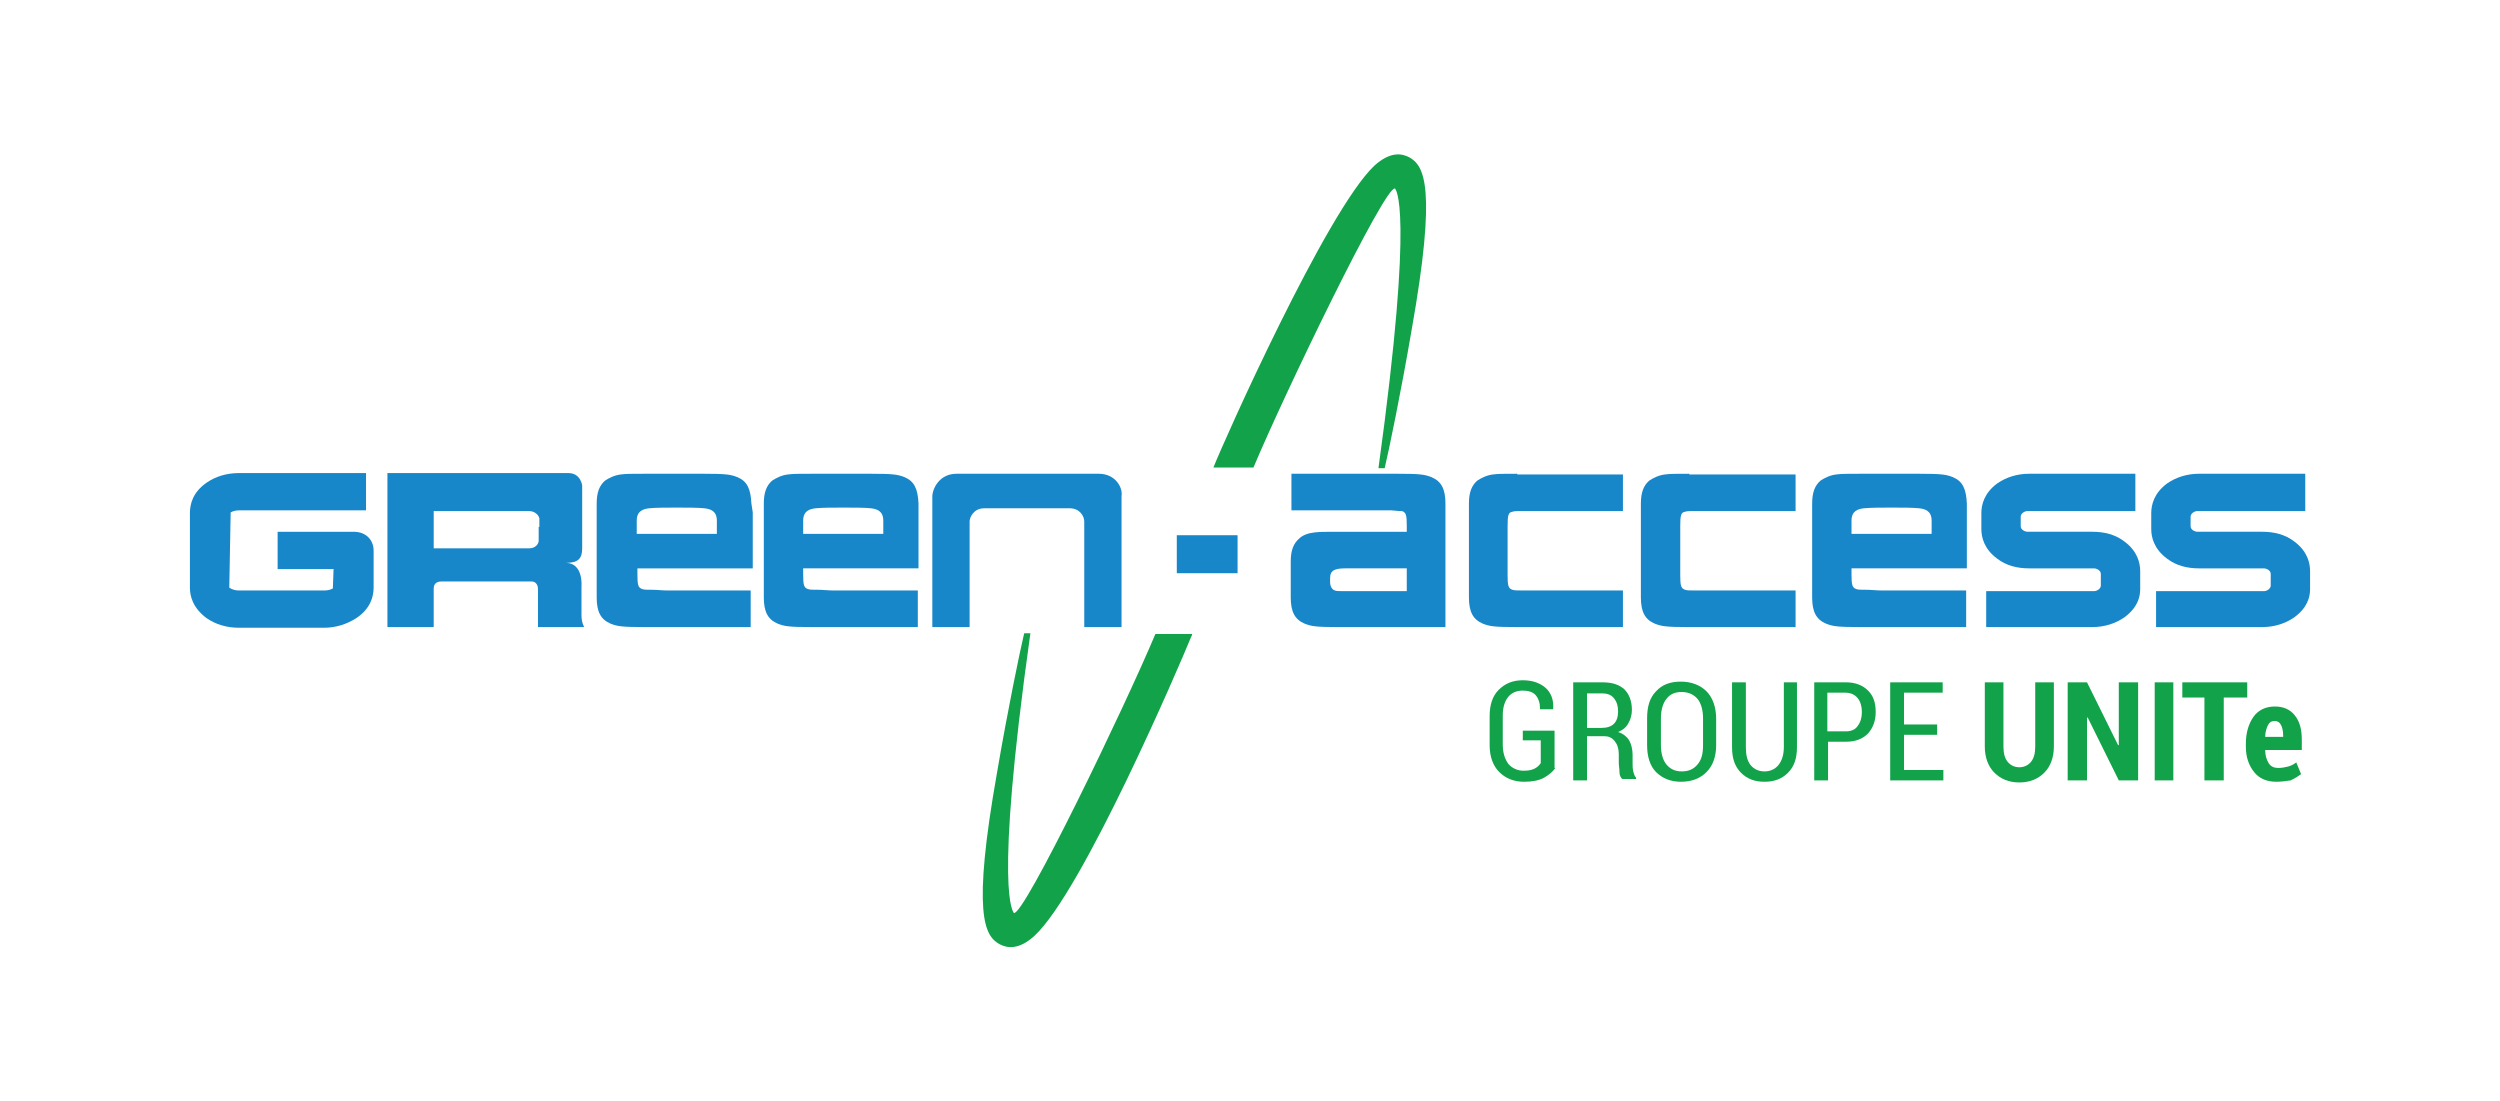 <svg xmlns="http://www.w3.org/2000/svg" xmlns:xlink="http://www.w3.org/1999/xlink" x="0px" y="0px" viewBox="0 0 362 159.4" style="enable-background:new 0 0 362 159.4;" xml:space="preserve"><style type="text/css">	.st0{fill:#12A34A;}	.st1{fill:#1887C9;}</style><g id="Calque_1"></g><g id="Baselines">	<g>		<g>			<path class="st0" d="M199.6,67.8h0.9c0.6-2.5,2.4-11.2,3.9-20c3.7-20.8,1.8-23.8-0.3-25c-1.1-0.6-2.8-0.9-5.1,1.2    c-6.9,6.5-21.9,40.1-23.3,43.7l5.8,0c4.4-10.5,19.1-41,20.5-40.4C202,27.4,204.9,29.3,199.6,67.8L199.6,67.8z"></path>			<path class="st0" d="M149.2,91.7h-0.9c-0.6,2.5-2.4,11.2-3.9,20c-3.7,20.8-1.8,23.8,0.3,25c1.1,0.6,2.8,0.9,5.1-1.2    c7-6.5,21.1-39.4,22.6-43.1c0.1-0.2,0.3-0.6,0.2-0.6h-5.3c-4.4,10.5-19.1,41-20.5,40.4C146.8,132,143.8,130.1,149.2,91.7    L149.2,91.7z"></path>		</g>		<rect x="170.4" y="77.5" class="st1" width="8.8" height="5.5"></rect>		<path class="st1" d="M203.7,85.6H197c-1,0-1.5,0-2.2,0c-0.9,0-1.3,0-1.5-0.1c-0.4-0.1-0.7-0.6-0.7-1.2v-0.6c0-0.6,0.2-1,0.7-1.2   c0.3-0.1,0.6-0.2,1.5-0.2h2.2h6.7V85.6z M209.3,72.9c0-2.1-0.6-3.2-2-3.8c-1-0.4-1.7-0.5-4.9-0.5h-2H187v5.3h12.3c1,0,1.4,0,2.2,0   c0.9,0.1,1.2,0.1,1.5,0.1c0.6,0.2,0.7,0.6,0.7,2.1V77h-7.9h-2c-2.3,0-2.6,0-3.5,0.1c-0.9,0.1-1.7,0.4-2.2,0.9   c-0.8,0.7-1.2,1.7-1.2,3.3v1.3l0,0.5v1.5l0,0.6v1.3c0,2.1,0.6,3.2,2,3.8c1,0.4,1.7,0.5,4.9,0.5h2h13.5V76.1l0-1.9V72.9z"></path>		<path class="st1" d="M51.2,77h-11v5.4h8.1l-0.1,2.8c-0.3,0.2-0.8,0.3-1.2,0.3H34.6c-0.5,0-0.9-0.1-1.4-0.4l0.2-10.9   c0.3-0.2,0.8-0.3,1.2-0.3H53v-5.4H34.6c-1.8,0-3.4,0.5-4.7,1.4c-2,1.4-2.4,3.1-2.4,4.4v10.8c0,1.2,0.4,2.9,2.4,4.4   c1.3,0.9,2.9,1.4,4.7,1.4h12.3c1.7,0,3.3-0.5,4.7-1.4c2.1-1.4,2.5-3.2,2.5-4.4v-5.4C54.1,78.4,53.2,77,51.2,77"></path>		<path class="st1" d="M78,76.3v2c0,0.4-0.4,1.1-1.4,1.1h-4.2h0h-9.6v-5.4h9.6h0h4.2c1,0,1.5,0.8,1.5,1.1V76.3z M84.2,84.9   c0,0,0.3-3.3-2.2-3.4c1.8,0,2.3-0.7,2.3-2.1v-9.1c0,0-0.2-1.8-2-1.8h-7.3H56.1l0,22.3l6.7,0c0,0,0-5.3,0-5.6c0-0.3,0.1-1,1.1-1   c0,0,12.6,0,13.1,0s0.9,0.4,0.9,1.1v5.5h6.7c0,0-0.4-0.6-0.4-1.7C84.2,88.4,84.2,84.9,84.2,84.9"></path>		<path class="st1" d="M159.1,68.6h-10.3h-0.1h-10.2c-2.5,0-3.5,2.2-3.5,3.3V79h0v11.8h0h5.4c0-0.7,0-11.1,0-11.1h0v-4.2   c0-0.6,0.6-1.9,2.1-1.9h6.2h0h6.2c1.5,0,2.1,1.2,2.1,1.9c0,0.6,0,4.2,0,4.2v11.1h5.4h0V79h0v-7.2   C162.6,70.7,161.6,68.6,159.1,68.6"></path>		<path class="st1" d="M219.7,68.6c-2.1,0-2.7,0-3.5,0.1c-0.9,0.1-1.7,0.5-2.3,0.9c-0.8,0.7-1.2,1.7-1.2,3.3v1.3v1.9v7.2v1.9v1.3   c0,2.1,0.6,3.2,2,3.8c1,0.4,1.7,0.5,4.9,0.5h2h13.4v-5.3h-12.3c-0.9,0-1.5,0-2.2,0c-0.9,0-1.2,0-1.5-0.1c-0.6-0.2-0.7-0.6-0.7-2.1   v-0.7V81v-2.6v-1.5v-0.7c0-1.6,0.1-2,0.7-2.1c0.3-0.1,0.6-0.1,1.5-0.1c0.8,0,1.3,0,2.2,0h12.3v-5.3h-13.4H219.7z"></path>		<path class="st1" d="M244.6,68.6c-2.1,0-2.7,0-3.5,0.1c-0.9,0.1-1.7,0.5-2.3,0.9c-0.8,0.7-1.2,1.7-1.2,3.3v1.3v1.9v7.2v1.9v1.3   c0,2.1,0.6,3.2,2,3.8c1,0.4,1.7,0.5,4.9,0.5h2H260v-5.3h-12.3c-0.9,0-1.5,0-2.2,0c-0.9,0-1.2,0-1.5-0.1c-0.6-0.2-0.7-0.6-0.7-2.1   v-0.7V81v-2.6v-1.5v-0.7c0-1.6,0.1-2,0.7-2.1c0.3-0.1,0.6-0.1,1.5-0.1c0.8,0,1.3,0,2.2,0H260v-5.3h-13.4H244.6z"></path>		<path class="st1" d="M303.2,82.3c0.4,0,1,0.3,1,0.8v1.7c0,0.4-0.5,0.8-1,0.8h-15.6v5.2h15.4c1.7,0,3.3-0.5,4.6-1.4   c1.9-1.4,2.3-2.9,2.3-4.1v-2.6c0-1.2-0.4-2.9-2.3-4.3c-1.3-1-2.9-1.4-4.6-1.4l-9.4,0c-0.4,0-1-0.3-1-0.8v-1.4c0-0.4,0.5-0.8,1-0.8   h15.6v-5.4h-15.4c-1.7,0-3.3,0.5-4.6,1.4c-1.9,1.4-2.3,3.1-2.3,4.3v2.3c0,1.2,0.4,2.9,2.3,4.3c1.3,1,2.9,1.4,4.6,1.4L303.2,82.3z"></path>		<path class="st1" d="M284.8,72.9c-0.1-2.1-0.6-3.2-2-3.8c-1-0.4-1.7-0.5-4.9-0.5h-2h-4.5h-2c-2.1,0-2.7,0-3.5,0.1   c-0.9,0.1-1.7,0.5-2.3,0.9c-0.8,0.7-1.2,1.7-1.2,3.3v1.3v1.9v6.2v1v1.9v1.3c0,2.1,0.6,3.2,2,3.8c1,0.4,1.7,0.5,4.9,0.5h2h13.4   v-5.3h-12.2c-0.9,0-1.5-0.1-2.2-0.1c-0.9,0-1.2,0-1.5-0.1c-0.6-0.2-0.7-0.6-0.7-2.1v-0.8v-0.1h16.7v-6.2v-1.9L284.8,72.9z    M279.8,77.3h-11.7v-1.9c0-1.4,0.9-1.7,1.8-1.8c0.9-0.1,2.6-0.1,4-0.1c1.4,0,3.2,0,4,0.1c0.9,0.1,1.8,0.4,1.8,1.8V77.3z"></path>		<path class="st1" d="M108.8,72.9c-0.1-2.1-0.6-3.2-2-3.8c-1-0.4-1.7-0.5-4.9-0.5h-2h-4.5h-2c-2.1,0-2.7,0-3.5,0.1   c-0.9,0.1-1.7,0.5-2.3,0.9c-0.8,0.7-1.2,1.7-1.2,3.3v1.3v1.9v6.2v1v1.9v1.3c0,2.1,0.6,3.2,2,3.8c1,0.4,1.7,0.5,4.9,0.5h2h13.4   v-5.3H96.7c-0.9,0-1.5-0.1-2.2-0.1c-0.9,0-1.2,0-1.5-0.1c-0.6-0.2-0.7-0.6-0.7-2.1v-0.8v-0.1h16.7v-6.2v-1.9L108.8,72.9z    M103.8,77.3H92.2v-1.9c0-1.4,0.9-1.7,1.8-1.8c0.9-0.1,2.6-0.1,4-0.1s3.2,0,4,0.1c0.9,0.1,1.8,0.4,1.8,1.8V77.3z"></path>		<path class="st1" d="M133,72.9c-0.1-2.1-0.6-3.2-2-3.8c-1-0.4-1.7-0.5-4.9-0.5h-2h-4.5h-2c-2.1,0-2.7,0-3.5,0.1   c-0.9,0.1-1.7,0.5-2.3,0.9c-0.8,0.7-1.2,1.7-1.2,3.3v1.3v1.9v6.2v1v1.9v1.3c0,2.1,0.6,3.2,2,3.8c1,0.4,1.7,0.5,4.9,0.5h2h13.4   v-5.3h-12.2c-0.9,0-1.5-0.1-2.2-0.1c-0.9,0-1.2,0-1.5-0.1c-0.6-0.2-0.7-0.6-0.7-2.1v-0.8v-0.1h16.7v-6.2v-1.9L133,72.9z M128,77.3   h-11.7v-1.9c0-1.4,0.9-1.7,1.8-1.8c0.9-0.1,2.6-0.1,4-0.1c1.4,0,3.2,0,4,0.1c0.9,0.1,1.8,0.4,1.8,1.8V77.3z"></path>		<path class="st1" d="M327.8,82.3c0.4,0,1,0.3,1,0.8v1.7c0,0.4-0.5,0.8-1,0.8h-15.6v5.2h15.4c1.7,0,3.3-0.5,4.6-1.4   c1.9-1.4,2.3-2.9,2.3-4.1v-2.6c0-1.2-0.4-2.9-2.3-4.3c-1.3-1-2.9-1.4-4.6-1.4l-9.4,0c-0.4,0-1-0.3-1-0.8v-1.4c0-0.4,0.5-0.8,1-0.8   h15.6v-5.4h-15.4c-1.7,0-3.3,0.5-4.6,1.4c-1.9,1.4-2.3,3.1-2.3,4.3v2.3c0,1.2,0.4,2.9,2.3,4.3c1.3,1,2.9,1.4,4.6,1.4L327.8,82.3z"></path>	</g>	<g>		<g>			<path class="st0" d="M225.2,111.2c-0.3,0.5-0.9,1-1.6,1.4c-0.7,0.4-1.7,0.6-2.9,0.6c-1.5,0-2.7-0.5-3.6-1.4s-1.4-2.2-1.4-3.9    v-4.2c0-1.6,0.4-2.9,1.3-3.8c0.9-0.9,2-1.4,3.5-1.4c1.4,0,2.5,0.4,3.3,1.1s1.2,1.8,1.1,3l0,0.1h-1.9c0-0.9-0.2-1.5-0.6-2    c-0.4-0.5-1.1-0.7-1.9-0.7c-0.9,0-1.6,0.3-2.1,0.9c-0.5,0.6-0.8,1.5-0.8,2.7v4.2c0,1.2,0.3,2.1,0.8,2.8c0.5,0.6,1.3,1,2.2,1    c0.7,0,1.2-0.1,1.6-0.3s0.7-0.5,0.9-0.8v-3.3h-2.6v-1.4h4.6V111.2z"></path>			<path class="st0" d="M229.8,106.9v6.1h-2V98.8h4.2c1.4,0,2.4,0.3,3.2,1c0.7,0.7,1.1,1.7,1.1,3c0,0.7-0.2,1.4-0.5,1.9    c-0.3,0.6-0.8,1-1.5,1.3c0.7,0.2,1.3,0.7,1.6,1.2s0.5,1.3,0.5,2.1v1.2c0,0.4,0,0.8,0.1,1.2c0.1,0.4,0.2,0.7,0.4,0.9v0.2h-2    c-0.2-0.2-0.4-0.5-0.4-1s-0.1-0.9-0.1-1.4v-1.2c0-0.8-0.2-1.4-0.6-1.9c-0.4-0.5-0.9-0.7-1.5-0.7H229.8z M229.8,105.4h2.1    c0.8,0,1.4-0.2,1.8-0.6s0.6-1,0.6-1.8c0-0.8-0.2-1.4-0.6-1.9s-1-0.7-1.7-0.7h-2.2V105.4z"></path>			<path class="st0" d="M248.5,107.9c0,1.7-0.5,3-1.4,3.9c-0.9,0.9-2.1,1.4-3.7,1.4c-1.5,0-2.7-0.5-3.6-1.4    c-0.9-0.9-1.3-2.3-1.3-3.9V104c0-1.7,0.4-3,1.3-3.9c0.9-1,2.1-1.4,3.6-1.4c1.5,0,2.8,0.5,3.7,1.4c0.9,0.9,1.4,2.3,1.4,4V107.9z     M246.6,104c0-1.2-0.3-2.2-0.8-2.8c-0.5-0.6-1.3-1-2.3-1c-0.9,0-1.7,0.3-2.2,1c-0.5,0.6-0.8,1.6-0.8,2.8v3.9    c0,1.2,0.3,2.2,0.8,2.8c0.5,0.6,1.2,1,2.2,1c1,0,1.7-0.3,2.3-1s0.8-1.6,0.8-2.8V104z"></path>			<path class="st0" d="M260.2,98.8v9.4c0,1.6-0.4,2.8-1.3,3.7c-0.9,0.9-2,1.3-3.4,1.3c-1.4,0-2.5-0.4-3.4-1.3s-1.3-2.1-1.3-3.7    v-9.4h2v9.4c0,1.1,0.2,2,0.7,2.6s1.2,0.9,2,0.9c0.8,0,1.5-0.3,2-0.9c0.5-0.6,0.8-1.5,0.8-2.6v-9.4H260.2z"></path>			<path class="st0" d="M264.7,107.4v5.6h-2V98.8h4.6c1.3,0,2.4,0.4,3.2,1.2c0.8,0.8,1.1,1.8,1.1,3.1c0,1.3-0.4,2.3-1.1,3.1    c-0.8,0.8-1.8,1.2-3.2,1.2H264.7z M264.7,105.9h2.6c0.8,0,1.4-0.3,1.7-0.8c0.4-0.5,0.6-1.2,0.6-2c0-0.8-0.2-1.5-0.6-2    c-0.4-0.5-1-0.8-1.8-0.8h-2.6V105.9z"></path>			<path class="st0" d="M280.5,106.4h-4.8v5.1h5.7v1.5h-7.7V98.8h7.6v1.5h-5.6v4.6h4.8V106.4z"></path>			<path class="st0" d="M297.4,98.8v9.3c0,1.6-0.5,2.9-1.4,3.8s-2.1,1.4-3.6,1.4c-1.5,0-2.7-0.5-3.6-1.4c-0.9-0.9-1.4-2.2-1.4-3.8    v-9.3h2.7v9.3c0,1,0.2,1.7,0.6,2.2c0.4,0.5,1,0.8,1.7,0.8c0.7,0,1.3-0.3,1.7-0.8s0.6-1.2,0.6-2.2v-9.3H297.4z"></path>			<path class="st0" d="M309.6,113h-2.8l-4.5-9.1l-0.1,0v9.1h-2.8V98.8h2.8l4.5,9.1l0.1,0v-9.1h2.8V113z"></path>			<path class="st0" d="M314.7,113h-2.7V98.8h2.7V113z"></path>			<path class="st0" d="M325.3,101H322V113h-2.8V101H316v-2.2h9.4V101z"></path>			<path class="st0" d="M329.6,113.2c-1.4,0-2.5-0.5-3.2-1.4c-0.8-1-1.2-2.2-1.2-3.7v-0.4c0-1.6,0.4-2.9,1.1-3.9    c0.7-1,1.8-1.5,3.1-1.5c1.2,0,2.2,0.4,2.9,1.3s1,2,1,3.5v1.5h-5.3c0,0.8,0.2,1.4,0.5,1.9c0.3,0.5,0.8,0.7,1.4,0.7    c0.5,0,1-0.1,1.4-0.2c0.4-0.1,0.8-0.3,1.2-0.6l0.7,1.7c-0.4,0.3-0.9,0.6-1.5,0.9C331,113.1,330.3,113.2,329.6,113.2z     M329.4,104.4c-0.5,0-0.8,0.2-1,0.6s-0.4,1-0.4,1.7h2.6v-0.2c0-0.6-0.1-1.1-0.3-1.5C330.1,104.6,329.8,104.4,329.4,104.4z"></path>		</g>	</g></g></svg>